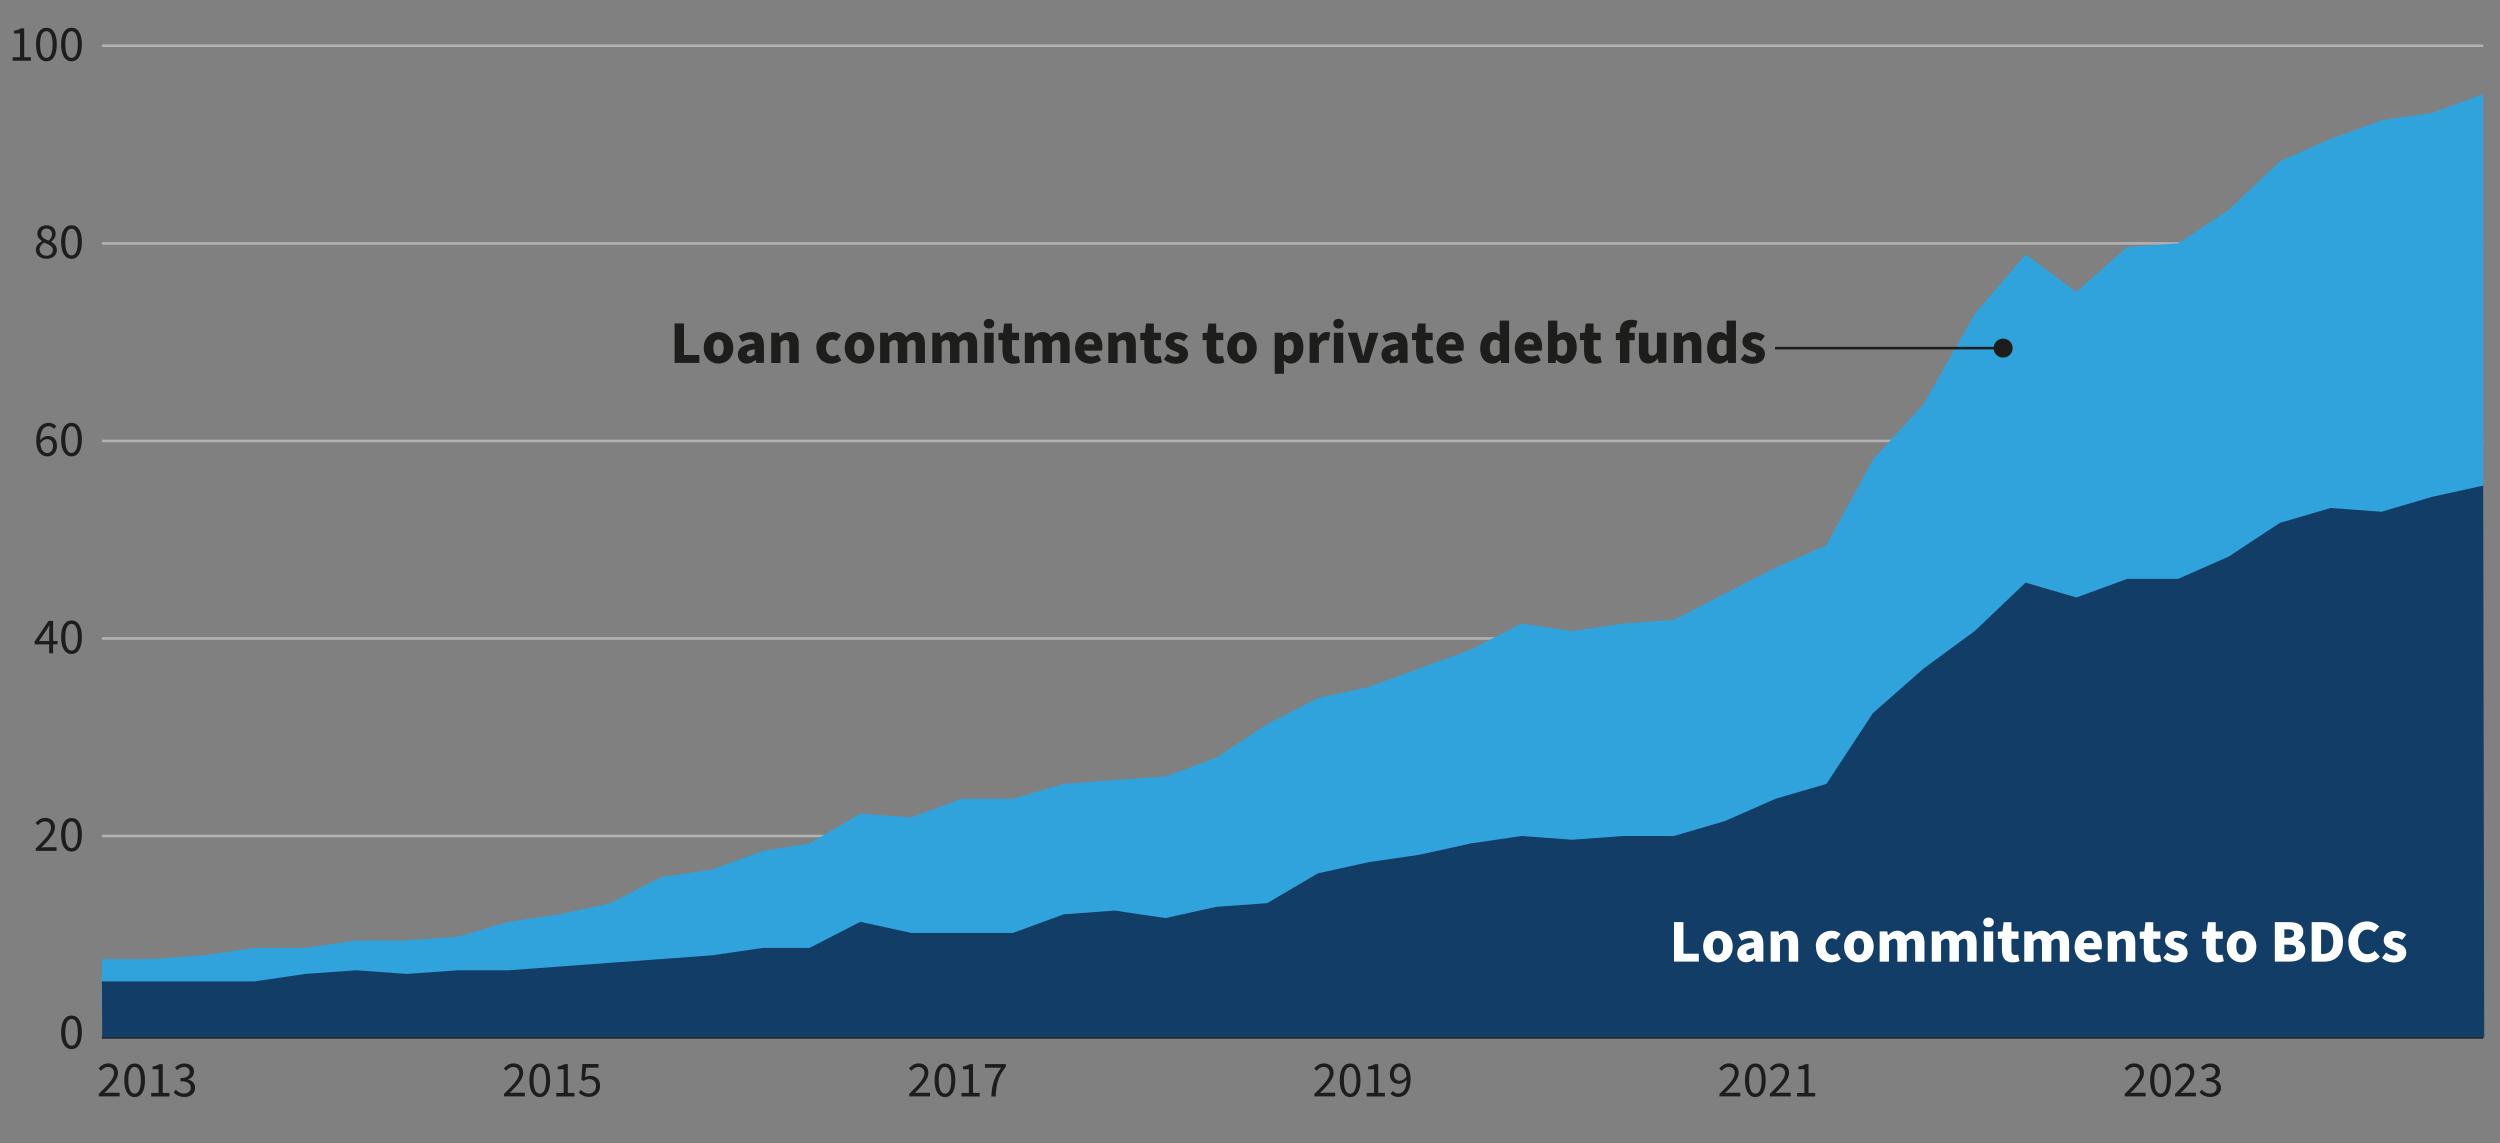<?xml version="1.0" encoding="UTF-8"?>
<svg id="Layer_4" data-name="Layer 4" xmlns="http://www.w3.org/2000/svg" viewBox="0 0 247.04 112.97">
  <rect x="0" y="0" width="247.04" height="112.97" fill="#808080" stroke="none"/>
  <defs>
    <style>
      .cls-1 {
        fill: #1d1d1b;
      }

      .cls-2 {
        fill: #fff;
      }

      .cls-3 {
        fill: #30a3dc;
      }

      .cls-4 {
        stroke-miterlimit: 10;
      }

      .cls-4, .Axis_Ion {
        stroke: #1d1d1b;
      }

      .cls-4, .Axis_Ion, .cls-5 {
        fill: none;
        stroke-width: .25px;
      }

      .Axis_Ion, .cls-5 {
        stroke-linejoin: round;
      }

      .cls-5 {
        stroke: #b2b2b2;
      }

      .cls-6 {
        fill: #113d66;
      }
    </style>
  </defs>
  <path class="cls-5" d="M10.07,4.52h235.31M10.07,24.05h235.31M10.07,43.57h235.31M10.07,63.09h235.31M10.07,82.61h235.31"/>
  <path class="cls-1" d="M6.04,102c0-1.07.39-1.65,1.03-1.65s1.02.58,1.02,1.65-.39,1.67-1.02,1.67-1.03-.59-1.03-1.67ZM7.69,102c0-.94-.25-1.31-.62-1.31s-.62.38-.62,1.31.25,1.33.62,1.33.62-.4.62-1.33Z"/>
  <g>
    <path class="cls-1" d="M3.54,83.83c.95-.93,1.5-1.52,1.5-2.04,0-.37-.2-.62-.61-.62-.27,0-.5.17-.68.38l-.24-.23c.27-.3.55-.5.96-.5.59,0,.96.38.96.94,0,.62-.56,1.2-1.34,1.99.17-.02.37-.03.54-.03h.96v.36h-2.06v-.25Z"/>
    <path class="cls-1" d="M6.04,82.48c0-1.07.39-1.65,1.03-1.65s1.02.58,1.02,1.65-.39,1.67-1.02,1.67-1.03-.59-1.03-1.67ZM7.69,82.48c0-.94-.25-1.31-.62-1.31s-.62.38-.62,1.31.25,1.33.62,1.33.62-.4.62-1.33Z"/>
  </g>
  <g>
    <path class="cls-1" d="M4.86,63.68h-1.44v-.28l1.37-2.04h.46v1.98h.44v.33h-.44v.88h-.39v-.88ZM4.86,63.35v-.93c0-.17.02-.44.02-.61h-.02c-.08.15-.17.29-.26.45l-.75,1.09h1Z"/>
    <path class="cls-1" d="M6.04,62.96c0-1.07.39-1.65,1.03-1.65s1.02.58,1.02,1.65-.39,1.67-1.02,1.67-1.03-.59-1.03-1.67ZM7.69,62.96c0-.94-.25-1.31-.62-1.31s-.62.38-.62,1.31.25,1.33.62,1.33.62-.4.62-1.33Z"/>
  </g>
  <g>
    <path class="cls-1" d="M3.58,43.56c0-1.28.58-1.78,1.22-1.78.35,0,.6.15.77.34l-.23.26c-.13-.16-.33-.26-.53-.26-.45,0-.83.35-.84,1.37.2-.25.49-.41.75-.41.56,0,.91.33.91.99,0,.61-.43,1.03-.95,1.03-.63,0-1.1-.51-1.1-1.54ZM3.98,43.82c.06.62.3.95.7.95.32,0,.56-.28.56-.7s-.2-.68-.59-.68c-.21,0-.47.12-.67.43Z"/>
    <path class="cls-1" d="M6.04,43.43c0-1.07.39-1.65,1.03-1.65s1.02.58,1.02,1.65-.39,1.67-1.02,1.67-1.03-.6-1.03-1.67ZM7.69,43.43c0-.94-.25-1.31-.62-1.31s-.62.38-.62,1.31.25,1.33.62,1.33.62-.4.62-1.33Z"/>
  </g>
  <g>
    <path class="cls-1" d="M3.54,24.7c0-.42.3-.7.6-.86v-.02c-.23-.17-.45-.4-.45-.74,0-.49.39-.82.91-.82.56,0,.9.35.9.85,0,.34-.24.62-.44.77v.02c.29.17.56.39.56.82,0,.48-.41.85-1.03.85s-1.05-.37-1.05-.88ZM5.22,24.71c0-.41-.41-.56-.87-.74-.25.17-.44.4-.44.69,0,.35.29.61.68.61.37,0,.63-.23.63-.56ZM5.15,23.14c0-.31-.21-.56-.56-.56-.3,0-.52.2-.52.51,0,.38.35.54.74.69.22-.19.34-.41.34-.64Z"/>
    <path class="cls-1" d="M6.04,23.91c0-1.07.39-1.65,1.03-1.65s1.02.58,1.02,1.65-.39,1.67-1.02,1.67-1.03-.6-1.03-1.67ZM7.69,23.91c0-.94-.25-1.31-.62-1.31s-.62.38-.62,1.31.25,1.33.62,1.33.62-.4.62-1.33Z"/>
  </g>
  <g>
    <path class="cls-1" d="M1.25,5.65h.73v-2.34h-.59v-.27c.3-.05.51-.13.68-.24h.32v2.85h.66v.35h-1.8v-.35Z"/>
    <path class="cls-1" d="M3.56,4.39c0-1.07.39-1.65,1.03-1.65s1.02.58,1.02,1.65-.39,1.67-1.02,1.67-1.03-.6-1.03-1.67ZM5.2,4.39c0-.94-.25-1.31-.62-1.31s-.62.38-.62,1.31.25,1.33.62,1.33.62-.4.62-1.33Z"/>
    <path class="cls-1" d="M6.04,4.39c0-1.07.39-1.65,1.03-1.65s1.02.58,1.02,1.65-.39,1.67-1.02,1.67-1.03-.6-1.03-1.67ZM7.69,4.39c0-.94-.25-1.31-.62-1.31s-.62.38-.62,1.31.25,1.33.62,1.33.62-.4.62-1.33Z"/>
  </g>
  <g>
    <g>
      <path class="cls-1" d="M9.77,108.09c.95-.93,1.5-1.52,1.5-2.04,0-.37-.2-.62-.61-.62-.27,0-.5.17-.68.38l-.24-.23c.27-.3.55-.5.96-.5.59,0,.96.38.96.94,0,.62-.56,1.2-1.34,1.99.17-.02.37-.03.54-.03h.96v.36h-2.06v-.25Z"/>
      <path class="cls-1" d="M12.28,106.74c0-1.07.39-1.65,1.03-1.65s1.02.58,1.02,1.65-.39,1.67-1.02,1.67-1.03-.6-1.03-1.67ZM13.92,106.74c0-.94-.25-1.31-.62-1.31s-.62.38-.62,1.31.25,1.33.62,1.33.62-.4.62-1.33Z"/>
      <path class="cls-1" d="M14.94,108h.73v-2.34h-.59v-.27c.3-.05.51-.13.68-.24h.32v2.85h.66v.35h-1.8v-.35Z"/>
      <path class="cls-1" d="M17.16,107.95l.21-.27c.19.2.44.38.82.38s.66-.23.66-.58c0-.38-.26-.64-1.02-.64v-.31c.68,0,.91-.26.91-.6,0-.31-.21-.5-.55-.5-.27,0-.49.14-.68.32l-.22-.26c.25-.23.54-.4.92-.4.56,0,.96.29.96.81,0,.39-.23.63-.58.76v.02c.39.09.69.37.69.81,0,.57-.47.91-1.06.91-.51,0-.84-.22-1.05-.45Z"/>
    </g>
    <g>
      <path class="cls-1" d="M49.81,108.09c.95-.93,1.5-1.52,1.5-2.04,0-.37-.2-.62-.61-.62-.27,0-.5.17-.68.38l-.24-.23c.27-.3.55-.5.96-.5.59,0,.96.38.96.94,0,.62-.56,1.2-1.34,1.99.18-.02.37-.03.54-.03h.96v.36h-2.06v-.25Z"/>
      <path class="cls-1" d="M52.31,106.74c0-1.07.39-1.65,1.03-1.65s1.02.58,1.02,1.65-.39,1.67-1.02,1.67-1.03-.6-1.03-1.67ZM53.96,106.74c0-.94-.25-1.31-.62-1.31s-.62.38-.62,1.31.25,1.33.62,1.33.62-.4.62-1.33Z"/>
      <path class="cls-1" d="M54.97,108h.73v-2.34h-.59v-.27c.3-.05.51-.13.68-.24h.32v2.85h.66v.35h-1.8v-.35Z"/>
      <path class="cls-1" d="M57.19,107.97l.2-.28c.19.19.43.37.81.37s.7-.28.7-.73-.27-.7-.68-.7c-.22,0-.36.07-.55.19l-.22-.14.1-1.54h1.6v.36h-1.24l-.09.94c.15-.08.3-.13.49-.13.54,0,.99.31.99,1s-.52,1.08-1.08,1.08c-.51,0-.83-.22-1.05-.44Z"/>
    </g>
    <g>
      <path class="cls-1" d="M89.85,108.09c.95-.93,1.5-1.52,1.5-2.04,0-.37-.2-.62-.61-.62-.27,0-.5.17-.68.38l-.24-.23c.27-.3.55-.5.96-.5.59,0,.96.38.96.94,0,.62-.56,1.2-1.34,1.99.17-.02.37-.03.54-.03h.96v.36h-2.06v-.25Z"/>
      <path class="cls-1" d="M92.35,106.74c0-1.07.39-1.65,1.03-1.65s1.02.58,1.02,1.65-.39,1.67-1.02,1.67-1.03-.6-1.03-1.67ZM94,106.74c0-.94-.25-1.31-.62-1.31s-.62.38-.62,1.31.25,1.33.62,1.33.62-.4.62-1.33Z"/>
      <path class="cls-1" d="M95.01,108h.73v-2.34h-.59v-.27c.3-.05.51-.13.68-.24h.32v2.85h.66v.35h-1.8v-.35Z"/>
      <path class="cls-1" d="M98.92,105.51h-1.59v-.36h2.06v.26c-.77.97-.94,1.69-1,2.94h-.43c.05-1.2.31-1.95.96-2.83Z"/>
    </g>
    <g>
      <path class="cls-1" d="M129.89,108.09c.95-.93,1.5-1.52,1.5-2.04,0-.37-.2-.62-.61-.62-.27,0-.5.17-.68.38l-.24-.23c.27-.3.55-.5.96-.5.59,0,.96.38.96.94,0,.62-.56,1.2-1.34,1.99.18-.02.37-.03.54-.03h.96v.36h-2.06v-.25Z"/>
      <path class="cls-1" d="M132.39,106.74c0-1.07.39-1.65,1.03-1.65s1.02.58,1.02,1.65-.39,1.67-1.02,1.67-1.03-.6-1.03-1.67ZM134.04,106.74c0-.94-.25-1.31-.62-1.31s-.62.38-.62,1.31.25,1.33.62,1.33.62-.4.62-1.33Z"/>
      <path class="cls-1" d="M135.05,108h.73v-2.34h-.59v-.27c.3-.05.51-.13.68-.24h.32v2.85h.66v.35h-1.8v-.35Z"/>
      <path class="cls-1" d="M137.4,108.07l.23-.26c.13.15.33.25.53.25.45,0,.82-.35.84-1.36-.2.25-.49.4-.75.4-.55,0-.91-.33-.91-.99,0-.61.43-1.03.94-1.03.63,0,1.11.51,1.11,1.54,0,1.28-.58,1.78-1.22,1.78-.34,0-.6-.15-.77-.34ZM138.32,106.79c.21,0,.47-.12.67-.42-.05-.62-.3-.95-.7-.95-.31,0-.55.28-.55.7s.19.68.59.68Z"/>
    </g>
    <g>
      <path class="cls-1" d="M169.92,108.09c.95-.93,1.5-1.52,1.5-2.04,0-.37-.2-.62-.61-.62-.27,0-.5.17-.68.38l-.24-.23c.27-.3.55-.5.96-.5.59,0,.96.38.96.94,0,.62-.56,1.2-1.34,1.99.17-.02.37-.03.54-.03h.96v.36h-2.06v-.25Z"/>
      <path class="cls-1" d="M172.43,106.74c0-1.07.39-1.65,1.03-1.65s1.02.58,1.02,1.65-.39,1.67-1.02,1.67-1.03-.6-1.03-1.67ZM174.08,106.74c0-.94-.25-1.31-.62-1.31s-.62.38-.62,1.31.25,1.33.62,1.33.62-.4.62-1.33Z"/>
      <path class="cls-1" d="M174.89,108.09c.95-.93,1.5-1.52,1.5-2.04,0-.37-.2-.62-.61-.62-.26,0-.5.17-.67.38l-.24-.23c.26-.3.55-.5.96-.5.59,0,.96.38.96.94,0,.62-.56,1.2-1.34,1.99.18-.02.37-.03.54-.03h.96v.36h-2.06v-.25Z"/>
      <path class="cls-1" d="M177.57,108h.73v-2.34h-.59v-.27c.3-.05.51-.13.68-.24h.32v2.85h.66v.35h-1.8v-.35Z"/>
    </g>
    <g>
      <path class="cls-1" d="M209.96,108.09c.95-.93,1.5-1.52,1.5-2.04,0-.37-.2-.62-.61-.62-.26,0-.5.17-.67.38l-.24-.23c.26-.3.55-.5.96-.5.59,0,.96.38.96.94,0,.62-.56,1.2-1.34,1.99.18-.02.37-.03.54-.03h.96v.36h-2.06v-.25Z"/>
      <path class="cls-1" d="M212.47,106.74c0-1.07.38-1.65,1.03-1.65s1.02.58,1.02,1.65-.39,1.67-1.02,1.67-1.03-.6-1.03-1.67ZM214.12,106.74c0-.94-.25-1.31-.62-1.31s-.62.38-.62,1.31.25,1.33.62,1.33.62-.4.62-1.33Z"/>
      <path class="cls-1" d="M214.93,108.09c.95-.93,1.5-1.52,1.5-2.04,0-.37-.2-.62-.61-.62-.26,0-.5.17-.68.38l-.23-.23c.26-.3.55-.5.96-.5.59,0,.96.38.96.94,0,.62-.56,1.2-1.34,1.99.18-.02.37-.03.54-.03h.96v.36h-2.06v-.25Z"/>
      <path class="cls-1" d="M217.35,107.95l.21-.27c.19.2.44.38.82.38s.66-.23.66-.58c0-.38-.26-.64-1.02-.64v-.31c.68,0,.91-.26.91-.6,0-.31-.21-.5-.55-.5-.27,0-.49.14-.68.32l-.22-.26c.25-.23.54-.4.92-.4.56,0,.96.29.96.81,0,.39-.23.63-.58.76v.02c.38.09.69.37.69.81,0,.57-.47.91-1.06.91-.51,0-.83-.22-1.05-.45Z"/>
    </g>
  </g>
  <g>
    <path class="cls-1" d="M66.66,31.96h.93v3.12h1.52v.78h-2.45v-3.9Z"/>
    <path class="cls-1" d="M69.54,34.37c0-.99.7-1.56,1.46-1.56s1.46.57,1.46,1.56-.7,1.56-1.46,1.56-1.46-.58-1.46-1.56ZM71.51,34.37c0-.49-.16-.82-.51-.82s-.51.32-.51.82.16.82.51.82.51-.32.51-.82Z"/>
    <path class="cls-1" d="M72.91,35.03c0-.63.49-.97,1.66-1.09-.02-.25-.15-.39-.46-.39-.24,0-.48.08-.78.25l-.32-.6c.39-.24.82-.39,1.28-.39.77,0,1.2.43,1.2,1.36v1.69h-.75l-.07-.3h-.02c-.25.22-.52.37-.85.37-.55,0-.89-.41-.89-.91ZM74.57,34.98v-.47c-.59.08-.77.24-.77.45,0,.17.11.26.32.26.19,0,.31-.09.46-.23Z"/>
    <path class="cls-1" d="M76.21,32.88h.76l.07.37h.02c.25-.24.54-.44.95-.44.65,0,.92.46.92,1.21v1.85h-.93v-1.73c0-.41-.11-.54-.35-.54-.21,0-.34.1-.52.27v2h-.92v-2.98Z"/>
    <path class="cls-1" d="M80.66,34.37c0-.99.74-1.56,1.57-1.56.37,0,.65.13.87.32l-.43.57c-.14-.1-.25-.14-.38-.14-.41,0-.67.32-.67.82s.28.82.64.82c.2,0,.37-.07.52-.19l.36.58c-.29.26-.67.35-.98.35-.84,0-1.48-.58-1.48-1.56Z"/>
    <path class="cls-1" d="M83.47,34.37c0-.99.7-1.56,1.46-1.56s1.46.57,1.46,1.56-.7,1.56-1.46,1.56-1.46-.58-1.46-1.56ZM85.43,34.37c0-.49-.16-.82-.51-.82s-.51.32-.51.82.16.82.51.82.51-.32.51-.82Z"/>
    <path class="cls-1" d="M86.96,32.88h.76l.07.37h.02c.24-.24.5-.44.9-.44s.67.17.82.49c.26-.26.53-.49.93-.49.65,0,.94.46.94,1.21v1.85h-.92v-1.73c0-.41-.11-.54-.35-.54-.14,0-.3.09-.48.27v2h-.93v-1.73c0-.41-.11-.54-.35-.54-.14,0-.3.09-.48.27v2h-.92v-2.98Z"/>
    <path class="cls-1" d="M92.12,32.88h.76l.07.37h.02c.24-.24.5-.44.9-.44s.67.17.82.49c.26-.26.53-.49.93-.49.65,0,.94.46.94,1.21v1.85h-.92v-1.73c0-.41-.11-.54-.35-.54-.14,0-.3.09-.48.27v2h-.93v-1.73c0-.41-.11-.54-.35-.54-.14,0-.3.09-.48.27v2h-.92v-2.98Z"/>
    <path class="cls-1" d="M97.21,31.98c0-.29.22-.47.52-.47s.52.19.52.47-.22.48-.52.48-.52-.19-.52-.48ZM97.27,32.88h.92v2.98h-.92v-2.98Z"/>
    <path class="cls-1" d="M99.06,34.76v-1.15h-.4v-.7l.46-.03.11-.91h.77v.91h.7v.73h-.7v1.14c0,.34.16.46.38.46.1,0,.2-.01.28-.04l.14.65c-.16.06-.38.12-.68.12-.74,0-1.05-.47-1.05-1.18Z"/>
    <path class="cls-1" d="M101.26,32.88h.76l.07.37h.02c.24-.24.5-.44.9-.44s.67.17.82.49c.26-.26.53-.49.93-.49.65,0,.94.46.94,1.21v1.85h-.92v-1.73c0-.41-.11-.54-.35-.54-.14,0-.3.09-.48.27v2h-.93v-1.73c0-.41-.11-.54-.35-.54-.14,0-.3.09-.48.27v2h-.92v-2.98Z"/>
    <path class="cls-1" d="M106.24,34.37c0-.97.7-1.56,1.41-1.56.86,0,1.28.62,1.28,1.43,0,.17-.02.32-.04.41h-1.76c.08.4.37.58.74.58.22,0,.43-.07.64-.19l.3.56c-.31.22-.72.34-1.07.34-.85,0-1.51-.57-1.51-1.56ZM108.14,34.03c0-.29-.13-.52-.47-.52-.26,0-.49.17-.55.52h1.01Z"/>
    <path class="cls-1" d="M109.52,32.88h.76l.07.37h.02c.25-.24.54-.44.95-.44.65,0,.92.46.92,1.21v1.85h-.93v-1.73c0-.41-.11-.54-.35-.54-.21,0-.34.1-.52.27v2h-.92v-2.98Z"/>
    <path class="cls-1" d="M113.08,34.76v-1.15h-.4v-.7l.46-.03.11-.91h.77v.91h.7v.73h-.7v1.14c0,.34.16.46.38.46.1,0,.2-.01.28-.04l.14.65c-.16.06-.38.12-.68.12-.74,0-1.05-.47-1.05-1.18Z"/>
    <path class="cls-1" d="M115.01,35.49l.39-.52c.28.22.55.29.78.29.25,0,.35-.09.35-.23,0-.18-.25-.26-.57-.38-.43-.16-.79-.43-.79-.89,0-.56.46-.94,1.15-.94.44,0,.81.16,1.07.38l-.4.52c-.22-.16-.44-.22-.64-.22-.22,0-.32.08-.32.22,0,.16.17.23.55.35.46.14.82.41.82.91,0,.55-.43.97-1.24.97-.4,0-.85-.16-1.15-.45Z"/>
    <path class="cls-1" d="M119.24,34.76v-1.15h-.4v-.7l.46-.03.11-.91h.77v.91h.7v.73h-.7v1.14c0,.34.16.46.38.46.1,0,.2-.01.28-.04l.14.65c-.16.06-.38.12-.68.12-.74,0-1.05-.47-1.05-1.18Z"/>
    <path class="cls-1" d="M121.27,34.37c0-.99.7-1.56,1.46-1.56s1.46.57,1.46,1.56-.7,1.56-1.46,1.56-1.46-.58-1.46-1.56ZM123.24,34.37c0-.49-.16-.82-.51-.82s-.51.32-.51.82.16.82.51.82.51-.32.51-.82Z"/>
    <path class="cls-1" d="M125.96,32.88h.76l.07.29h.02c.23-.21.53-.36.83-.36.72,0,1.16.59,1.16,1.51,0,1.03-.61,1.61-1.25,1.61-.26,0-.49-.11-.7-.31l.03.46v.86h-.92v-4.07ZM127.85,34.33c0-.52-.16-.77-.49-.77-.17,0-.32.08-.48.25v1.18c.15.13.31.17.45.17.29,0,.52-.23.52-.84Z"/>
    <path class="cls-1" d="M129.4,32.88h.76l.07.52h.02c.22-.4.54-.59.85-.59.17,0,.28.02.36.06l-.17.79c-.11-.02-.17-.04-.31-.04-.22,0-.49.14-.65.54v1.7h-.92v-2.98Z"/>
    <path class="cls-1" d="M131.75,31.98c0-.29.22-.47.52-.47s.52.19.52.47-.22.48-.52.48-.52-.19-.52-.48ZM131.81,32.88h.92v2.98h-.92v-2.98Z"/>
    <path class="cls-1" d="M133.18,32.88h.93l.37,1.37c.07.29.15.61.22.92h.02c.08-.31.16-.62.23-.92l.37-1.37h.89l-.96,2.98h-1.07l-1-2.98Z"/>
    <path class="cls-1" d="M136.51,35.03c0-.63.49-.97,1.66-1.09-.02-.25-.15-.39-.46-.39-.24,0-.48.08-.78.25l-.32-.6c.39-.24.82-.39,1.28-.39.77,0,1.2.43,1.2,1.36v1.69h-.75l-.07-.3h-.02c-.25.22-.52.37-.85.37-.55,0-.89-.41-.89-.91ZM138.17,34.98v-.47c-.59.08-.77.24-.77.45,0,.17.11.26.32.26.19,0,.31-.09.46-.23Z"/>
    <path class="cls-1" d="M139.93,34.76v-1.15h-.4v-.7l.46-.03.11-.91h.77v.91h.7v.73h-.7v1.14c0,.34.16.46.38.46.1,0,.2-.01.28-.04l.14.65c-.16.06-.38.12-.68.12-.74,0-1.05-.47-1.05-1.18Z"/>
    <path class="cls-1" d="M141.96,34.37c0-.97.7-1.56,1.41-1.56.86,0,1.28.62,1.28,1.43,0,.17-.02.32-.04.41h-1.76c.08.4.37.58.74.58.22,0,.43-.07.64-.19l.3.56c-.31.22-.72.34-1.07.34-.85,0-1.51-.57-1.51-1.56ZM143.86,34.03c0-.29-.13-.52-.47-.52-.26,0-.49.17-.55.52h1.01Z"/>
    <path class="cls-1" d="M146.27,34.37c0-.97.61-1.56,1.23-1.56.33,0,.53.12.72.31l-.03-.44v-1h.93v4.19h-.76l-.07-.29h-.02c-.21.21-.5.36-.79.36-.74,0-1.22-.59-1.22-1.56ZM148.19,34.93v-1.19c-.14-.13-.32-.17-.47-.17-.26,0-.5.24-.5.8s.19.81.51.81c.18,0,.32-.06.46-.25Z"/>
    <path class="cls-1" d="M149.69,34.37c0-.97.7-1.56,1.41-1.56.86,0,1.28.62,1.28,1.43,0,.17-.02.32-.04.41h-1.76c.08.4.37.58.74.58.22,0,.43-.07.64-.19l.3.56c-.31.22-.72.34-1.07.34-.85,0-1.51-.57-1.51-1.56ZM151.59,34.03c0-.29-.13-.52-.47-.52-.26,0-.49.17-.55.52h1.01Z"/>
    <path class="cls-1" d="M153.79,35.55h-.02l-.07.32h-.73v-4.19h.92v1.01l-.02.45c.22-.2.49-.32.77-.32.72,0,1.17.59,1.17,1.51,0,1.03-.61,1.61-1.25,1.61-.27,0-.54-.13-.77-.39ZM154.86,34.33c0-.52-.16-.77-.49-.77-.17,0-.32.08-.48.25v1.18c.15.13.31.17.45.17.29,0,.52-.23.52-.84Z"/>
    <path class="cls-1" d="M156.53,34.76v-1.15h-.4v-.7l.46-.03.11-.91h.77v.91h.7v.73h-.7v1.14c0,.34.16.46.38.46.1,0,.2-.01.28-.04l.14.65c-.16.06-.38.12-.68.12-.74,0-1.05-.47-1.05-1.18Z"/>
    <path class="cls-1" d="M160.07,33.61h-.4v-.7l.4-.02v-.13c0-.63.29-1.16,1.13-1.16.26,0,.47.05.61.11l-.17.66c-.1-.03-.2-.04-.3-.04-.2,0-.33.11-.33.41v.15h.53v.73h-.53v2.25h-.93v-2.25Z"/>
    <path class="cls-1" d="M161.95,34.73v-1.85h.93v1.73c0,.41.11.53.35.53.21,0,.34-.08.5-.31v-1.96h.93v2.98h-.76l-.07-.41h-.02c-.25.29-.53.48-.93.48-.65,0-.93-.46-.93-1.21Z"/>
    <path class="cls-1" d="M165.4,32.88h.76l.07.37h.02c.25-.24.54-.44.95-.44.65,0,.92.46.92,1.21v1.85h-.93v-1.73c0-.41-.11-.54-.35-.54-.21,0-.34.1-.52.27v2h-.92v-2.98Z"/>
    <path class="cls-1" d="M168.69,34.37c0-.97.61-1.56,1.23-1.56.33,0,.53.12.72.31l-.03-.44v-1h.93v4.19h-.76l-.07-.29h-.02c-.21.21-.5.36-.79.36-.74,0-1.22-.59-1.22-1.56ZM170.61,34.93v-1.19c-.14-.13-.32-.17-.47-.17-.26,0-.5.24-.5.8s.19.81.51.81c.18,0,.32-.06.46-.25Z"/>
    <path class="cls-1" d="M172.02,35.49l.39-.52c.28.22.55.29.78.29.25,0,.35-.09.35-.23,0-.18-.25-.26-.57-.38-.43-.16-.79-.43-.79-.89,0-.56.46-.94,1.15-.94.44,0,.81.16,1.07.38l-.4.52c-.22-.16-.44-.22-.64-.22-.22,0-.32.08-.32.22,0,.16.17.23.55.35.46.14.81.41.81.91,0,.55-.43.97-1.24.97-.4,0-.85-.16-1.15-.45Z"/>
  </g>
  <line class="Axis_Ion" x1="10.07" y1="102.51" x2="245.38" y2="102.51"/>
  <polyline class="cls-3" points="10.04 99.66 10.07 94.77 15.09 94.77 20.11 94.4 25.14 93.67 30.16 93.67 35.19 92.93 40.21 92.93 45.24 92.56 50.26 91.09 55.28 90.35 60.31 89.25 65.33 86.67 70.36 85.93 75.38 84.09 79.99 83.35 85.01 80.4 90.04 80.77 95.06 78.93 100.09 78.93 105.11 77.46 110.13 77.09 115.16 76.72 120.18 74.88 125.21 71.56 130.23 68.99 135.26 67.88 140.28 66.04 145.31 64.2 150.33 61.62 155.35 62.36 160.38 61.62 165.4 61.25 170.43 58.67 175.45 56.09 180.48 53.88 185.08 45.41 190.11 39.89 195.13 31.04 200.16 25.15 205.18 28.83 210.2 24.41 215.23 24.05 220.25 20.73 225.28 15.94 230.3 13.73 235.33 11.89 240.35 11.15 245.38 9.31 245.38 102.39"/>
  <polyline class="cls-6" points="10.1 102.51 10.07 96.98 15.09 96.98 20.11 96.98 25.14 96.98 30.16 96.24 35.19 95.88 40.21 96.24 45.24 95.88 50.26 95.88 55.28 95.51 60.31 95.14 65.33 94.77 70.36 94.4 75.38 93.67 79.99 93.67 85.01 91.09 90.04 92.19 95.06 92.19 100.09 92.19 105.11 90.35 110.13 89.98 115.16 90.72 120.18 89.61 125.21 89.25 130.23 86.3 135.26 85.19 140.28 84.46 145.31 83.35 150.33 82.61 155.35 82.98 160.38 82.61 165.4 82.61 170.43 81.14 175.45 78.93 180.48 77.46 185.08 70.46 190.11 66.04 195.13 62.36 200.16 57.57 205.18 59.04 210.2 57.2 215.23 57.2 220.25 54.99 225.28 51.67 230.3 50.2 235.33 50.57 240.35 49.09 245.38 47.99 245.48 102.51"/>
  <g>
    <path class="cls-2" d="M165.42,91.12h.93v3.12h1.52v.78h-2.45v-3.9Z"/>
    <path class="cls-2" d="M168.3,93.53c0-.99.7-1.56,1.46-1.56s1.46.57,1.46,1.56-.7,1.57-1.46,1.57-1.46-.58-1.46-1.57ZM170.27,93.53c0-.49-.16-.82-.51-.82s-.51.32-.51.82.16.82.51.82.51-.32.51-.82Z"/>
    <path class="cls-2" d="M171.67,94.19c0-.63.49-.97,1.66-1.09-.02-.25-.15-.39-.46-.39-.24,0-.48.08-.78.25l-.32-.6c.39-.24.82-.39,1.28-.39.77,0,1.2.43,1.2,1.36v1.69h-.76l-.07-.3h-.02c-.25.22-.52.37-.85.37-.55,0-.89-.41-.89-.91ZM173.33,94.14v-.47c-.59.08-.77.24-.77.45,0,.17.11.26.32.26.19,0,.31-.09.46-.23Z"/>
    <path class="cls-2" d="M174.97,92.04h.76l.07.37h.02c.25-.24.54-.44.95-.44.65,0,.92.46.92,1.21v1.85h-.93v-1.73c0-.41-.11-.54-.35-.54-.21,0-.34.1-.52.27v2h-.92v-2.98Z"/>
    <path class="cls-2" d="M179.43,93.53c0-.99.74-1.56,1.57-1.56.37,0,.65.13.87.32l-.43.57c-.14-.1-.25-.14-.38-.14-.41,0-.67.32-.67.82s.28.82.64.82c.2,0,.37-.07.52-.19l.36.58c-.29.26-.67.35-.98.35-.84,0-1.48-.58-1.48-1.57Z"/>
    <path class="cls-2" d="M182.23,93.53c0-.99.7-1.56,1.46-1.56s1.46.57,1.46,1.56-.7,1.57-1.46,1.57-1.46-.58-1.46-1.57ZM184.2,93.53c0-.49-.16-.82-.51-.82s-.51.32-.51.82.16.82.51.82.51-.32.51-.82Z"/>
    <path class="cls-2" d="M185.73,92.04h.76l.07.37h.02c.24-.24.5-.44.9-.44s.67.17.82.49c.26-.26.53-.49.93-.49.65,0,.94.46.94,1.21v1.85h-.92v-1.73c0-.41-.11-.54-.35-.54-.14,0-.3.09-.48.27v2h-.93v-1.73c0-.41-.11-.54-.35-.54-.14,0-.3.09-.48.27v2h-.92v-2.98Z"/>
    <path class="cls-2" d="M190.88,92.04h.76l.07.37h.02c.24-.24.5-.44.9-.44s.67.17.82.49c.26-.26.53-.49.93-.49.65,0,.94.46.94,1.21v1.85h-.92v-1.73c0-.41-.11-.54-.35-.54-.14,0-.3.09-.48.27v2h-.93v-1.73c0-.41-.11-.54-.35-.54-.14,0-.3.09-.48.27v2h-.92v-2.98Z"/>
    <path class="cls-2" d="M195.98,91.14c0-.29.22-.47.52-.47s.52.19.52.47-.22.48-.52.48-.52-.19-.52-.48ZM196.04,92.04h.92v2.98h-.92v-2.98Z"/>
    <path class="cls-2" d="M197.82,93.92v-1.15h-.4v-.7l.46-.03.11-.91h.77v.91h.7v.73h-.7v1.14c0,.34.16.46.38.46.1,0,.2-.01.28-.04l.14.65c-.16.06-.38.12-.68.12-.74,0-1.05-.47-1.05-1.18Z"/>
    <path class="cls-2" d="M200.02,92.04h.76l.07.37h.02c.24-.24.5-.44.9-.44s.67.17.82.49c.26-.26.53-.49.93-.49.65,0,.94.46.94,1.21v1.85h-.92v-1.73c0-.41-.11-.54-.35-.54-.14,0-.3.09-.48.27v2h-.93v-1.73c0-.41-.11-.54-.35-.54-.14,0-.3.09-.48.27v2h-.92v-2.98Z"/>
    <path class="cls-2" d="M205.01,93.53c0-.97.7-1.56,1.41-1.56.86,0,1.28.62,1.28,1.43,0,.17-.02.32-.04.41h-1.76c.08.4.37.58.74.58.22,0,.43-.07.64-.19l.3.56c-.31.22-.72.34-1.07.34-.85,0-1.51-.57-1.51-1.57ZM206.91,93.19c0-.29-.13-.52-.47-.52-.26,0-.49.17-.55.52h1.01Z"/>
    <path class="cls-2" d="M208.28,92.04h.76l.07.37h.02c.25-.24.54-.44.95-.44.65,0,.92.46.92,1.21v1.85h-.93v-1.73c0-.41-.11-.54-.35-.54-.21,0-.34.1-.52.27v2h-.92v-2.98Z"/>
    <path class="cls-2" d="M211.84,93.92v-1.15h-.4v-.7l.46-.03.11-.91h.77v.91h.7v.73h-.7v1.14c0,.34.16.46.38.46.1,0,.2-.01.28-.04l.14.65c-.16.06-.38.12-.68.12-.74,0-1.05-.47-1.05-1.18Z"/>
    <path class="cls-2" d="M213.78,94.65l.39-.52c.28.22.55.29.78.29.25,0,.35-.09.35-.23,0-.18-.25-.26-.57-.38-.43-.16-.79-.43-.79-.89,0-.56.46-.94,1.15-.94.44,0,.81.16,1.07.38l-.4.52c-.22-.16-.44-.22-.64-.22-.22,0-.32.08-.32.22,0,.16.17.23.55.35.46.14.82.41.82.91,0,.55-.43.97-1.24.97-.4,0-.85-.16-1.15-.45Z"/>
    <path class="cls-2" d="M218.01,93.92v-1.15h-.4v-.7l.46-.03.11-.91h.77v.91h.7v.73h-.7v1.14c0,.34.16.46.38.46.1,0,.2-.01.28-.04l.14.65c-.16.06-.38.12-.68.12-.74,0-1.05-.47-1.05-1.18Z"/>
    <path class="cls-2" d="M220.04,93.53c0-.99.7-1.56,1.46-1.56s1.46.57,1.46,1.56-.7,1.57-1.46,1.57-1.46-.58-1.46-1.57ZM222,93.53c0-.49-.16-.82-.51-.82s-.51.32-.51.82.16.82.51.82.51-.32.51-.82Z"/>
    <path class="cls-2" d="M224.79,91.12h1.36c.81,0,1.45.22,1.45.97,0,.34-.19.72-.51.84v.02c.4.11.7.4.7.92,0,.8-.68,1.15-1.53,1.15h-1.47v-3.9ZM226.12,92.67c.4,0,.58-.17.58-.44s-.19-.4-.57-.4h-.4v.84h.39ZM226.2,94.31c.46,0,.69-.17.69-.5s-.23-.46-.69-.46h-.47v.95h.47Z"/>
    <path class="cls-2" d="M228.42,91.12h1.12c1.19,0,1.98.58,1.98,1.94s-.79,1.97-1.92,1.97h-1.17v-3.9ZM229.49,94.27c.63,0,1.08-.29,1.08-1.22s-.45-1.19-1.08-1.19h-.13v2.4h.13Z"/>
    <path class="cls-2" d="M232.05,93.1c0-1.3.88-2.05,1.86-2.05.51,0,.92.23,1.19.51l-.49.56c-.19-.18-.4-.27-.67-.27-.52,0-.93.46-.93,1.21s.37,1.23.91,1.23c.32,0,.56-.13.75-.32l.49.55c-.34.39-.77.58-1.27.58-1,0-1.83-.68-1.83-2Z"/>
    <path class="cls-2" d="M235.39,94.65l.39-.52c.28.22.55.29.78.29.25,0,.35-.09.35-.23,0-.18-.25-.26-.57-.38-.43-.16-.79-.43-.79-.89,0-.56.46-.94,1.15-.94.44,0,.81.16,1.07.38l-.4.52c-.22-.16-.44-.22-.64-.22-.22,0-.32.08-.32.22,0,.16.17.23.55.35.46.14.82.41.82.91,0,.55-.43.97-1.24.97-.4,0-.85-.16-1.15-.45Z"/>
  </g>
  <g>
    <line class="cls-4" x1="175.4" y1="34.4" x2="197.99" y2="34.4"/>
    <circle class="cls-1" cx="197.94" cy="34.4" r=".94"/>
  </g>
</svg>